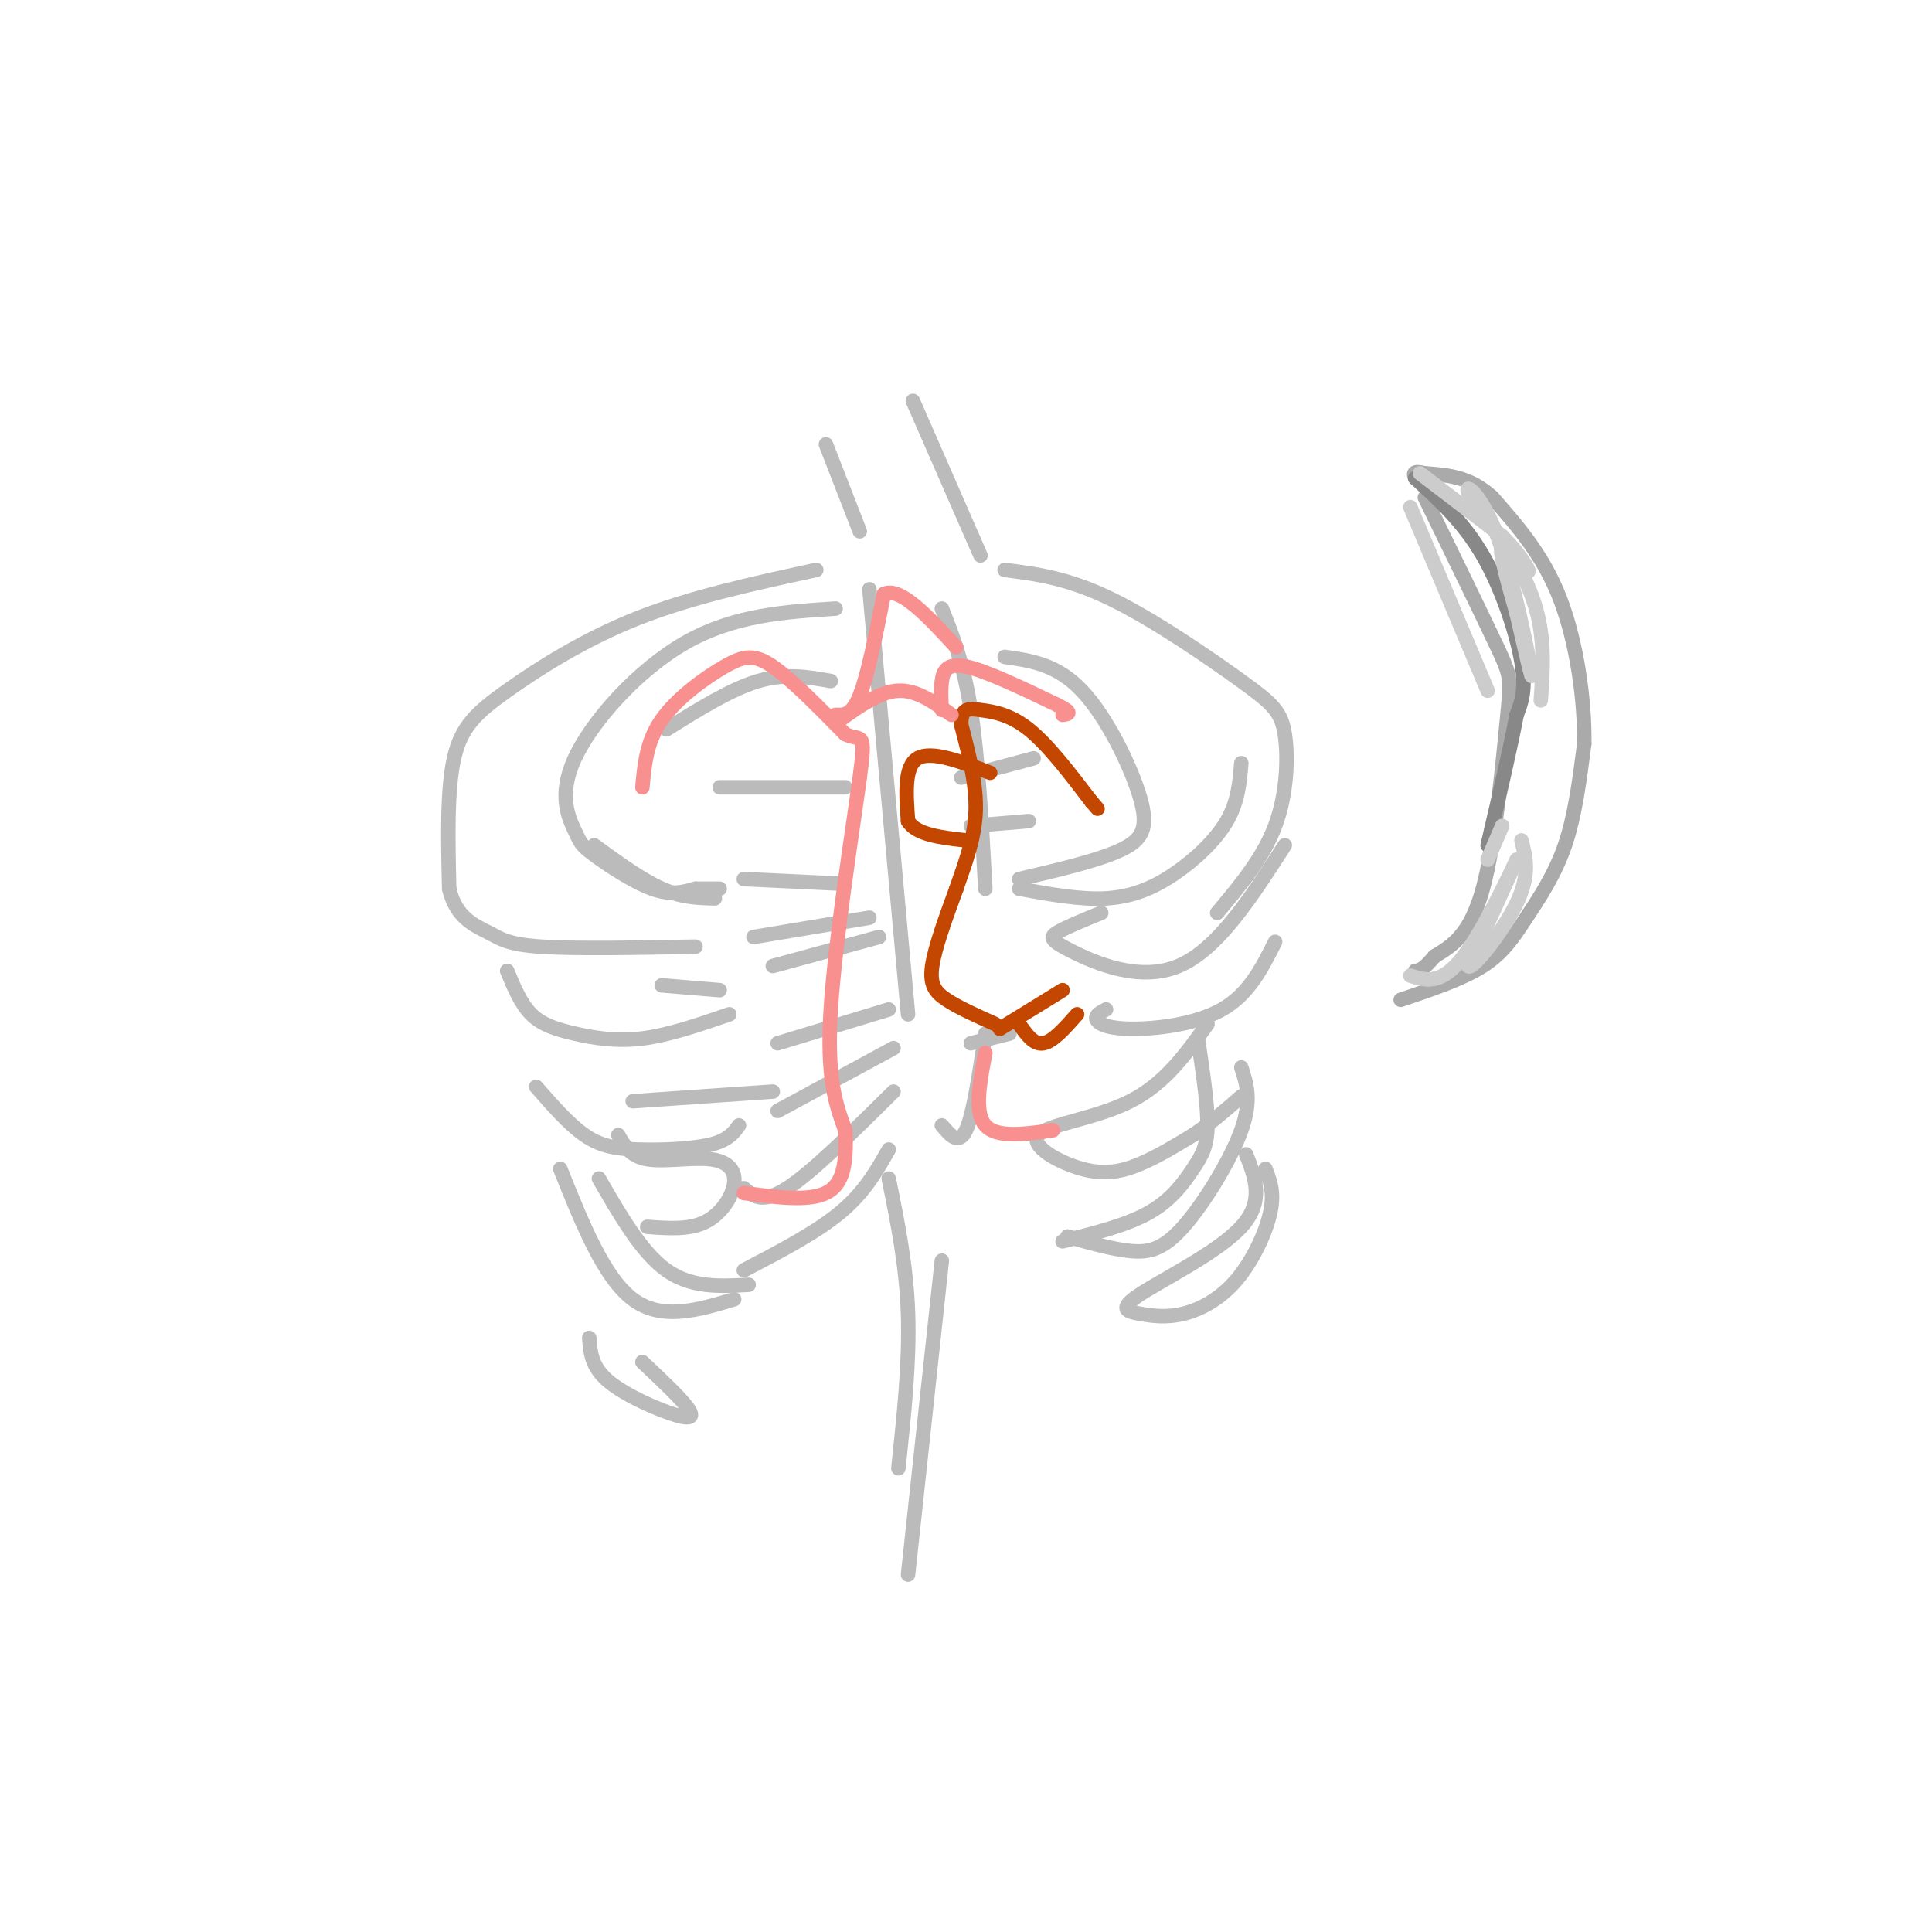 <svg viewBox='0 0 400 400' version='1.1' xmlns='http://www.w3.org/2000/svg' xmlns:xlink='http://www.w3.org/1999/xlink'><g fill='none' stroke='#BBBBBB' stroke-width='3' stroke-linecap='round' stroke-linejoin='round'><path d='M180,122c0.000,0.000 8.000,88.000 8,88'/><path d='M195,233c1.750,2.083 3.500,4.167 5,1c1.500,-3.167 2.750,-11.583 4,-20'/><path d='M204,184c-0.750,-13.667 -1.500,-27.333 -3,-37c-1.500,-9.667 -3.750,-15.333 -6,-21'/><path d='M169,118c-12.905,2.786 -25.810,5.571 -37,10c-11.190,4.429 -20.667,10.500 -27,15c-6.333,4.500 -9.524,7.429 -11,14c-1.476,6.571 -1.238,16.786 -1,27'/><path d='M93,184c1.381,6.036 5.333,7.625 8,9c2.667,1.375 4.048,2.536 11,3c6.952,0.464 19.476,0.232 32,0'/><path d='M208,118c6.510,0.821 13.021,1.643 22,6c8.979,4.357 20.427,12.250 27,17c6.573,4.750 8.270,6.356 9,11c0.730,4.644 0.494,12.327 -2,19c-2.494,6.673 -7.247,12.337 -12,18'/><path d='M173,126c-10.508,0.670 -21.016,1.340 -31,7c-9.984,5.660 -19.443,16.309 -23,24c-3.557,7.691 -1.211,12.422 0,15c1.211,2.578 1.288,3.002 4,5c2.712,1.998 8.061,5.571 12,7c3.939,1.429 6.470,0.715 9,0'/><path d='M144,184c2.333,0.000 3.667,0.000 5,0'/><path d='M172,141c-4.667,-0.833 -9.333,-1.667 -15,0c-5.667,1.667 -12.333,5.833 -19,10'/><path d='M123,175c4.917,3.583 9.833,7.167 14,9c4.167,1.833 7.583,1.917 11,2'/><path d='M105,201c1.405,3.411 2.810,6.821 5,9c2.190,2.179 5.167,3.125 9,4c3.833,0.875 8.524,1.679 14,1c5.476,-0.679 11.738,-2.839 18,-5'/><path d='M149,205c0.000,0.000 -12.000,-1.000 -12,-1'/><path d='M111,225c3.393,3.881 6.786,7.762 10,10c3.214,2.238 6.250,2.833 11,3c4.750,0.167 11.214,-0.095 15,-1c3.786,-0.905 4.893,-2.452 6,-4'/><path d='M160,226c0.000,0.000 -29.000,2.000 -29,2'/><path d='M208,136c5.411,0.762 10.821,1.524 16,7c5.179,5.476 10.125,15.667 12,22c1.875,6.333 0.679,8.810 -4,11c-4.679,2.190 -12.839,4.095 -21,6'/><path d='M211,184c6.333,1.155 12.667,2.310 18,2c5.333,-0.310 9.667,-2.083 14,-5c4.333,-2.917 8.667,-6.976 11,-11c2.333,-4.024 2.667,-8.012 3,-12'/><path d='M228,189c-3.619,1.476 -7.238,2.952 -9,4c-1.762,1.048 -1.667,1.667 3,4c4.667,2.333 13.905,6.381 22,3c8.095,-3.381 15.048,-14.190 22,-25'/><path d='M229,209c-1.137,0.583 -2.274,1.167 -2,2c0.274,0.833 1.958,1.917 7,2c5.042,0.083 13.440,-0.833 19,-4c5.560,-3.167 8.280,-8.583 11,-14'/><path d='M116,242c4.500,11.250 9.000,22.500 15,27c6.000,4.500 13.500,2.250 21,0'/><path d='M155,266c-5.917,0.333 -11.833,0.667 -17,-3c-5.167,-3.667 -9.583,-11.333 -14,-19'/><path d='M122,277c0.220,3.006 0.440,6.012 4,9c3.560,2.988 10.458,5.958 14,7c3.542,1.042 3.726,0.155 2,-2c-1.726,-2.155 -5.363,-5.577 -9,-9'/><path d='M248,215c1.024,6.821 2.048,13.643 2,18c-0.048,4.357 -1.167,6.250 -3,9c-1.833,2.750 -4.381,6.357 -9,9c-4.619,2.643 -11.310,4.321 -18,6'/><path d='M221,256c4.607,1.315 9.214,2.631 13,3c3.786,0.369 6.750,-0.208 11,-5c4.250,-4.792 9.786,-13.798 12,-20c2.214,-6.202 1.107,-9.601 0,-13'/><path d='M258,239c1.902,4.867 3.804,9.735 -1,15c-4.804,5.265 -16.315,10.928 -21,14c-4.685,3.072 -2.543,3.552 0,4c2.543,0.448 5.486,0.862 9,0c3.514,-0.862 7.600,-3.001 11,-7c3.400,-3.999 6.114,-9.857 7,-14c0.886,-4.143 -0.057,-6.572 -1,-9'/><path d='M250,212c-4.416,6.180 -8.833,12.360 -16,16c-7.167,3.640 -17.086,4.738 -19,7c-1.914,2.262 4.177,5.686 9,7c4.823,1.314 8.378,0.518 12,-1c3.622,-1.518 7.311,-3.759 11,-6'/><path d='M247,235c3.500,-2.333 6.750,-5.167 10,-8'/><path d='M128,235c1.244,2.203 2.488,4.405 6,5c3.512,0.595 9.292,-0.418 13,0c3.708,0.418 5.344,2.266 5,5c-0.344,2.734 -2.670,6.352 -6,8c-3.330,1.648 -7.665,1.324 -12,1'/><path d='M154,263c7.500,-3.917 15.000,-7.833 20,-12c5.000,-4.167 7.500,-8.583 10,-13'/><path d='M154,246c1.917,1.667 3.833,3.333 9,0c5.167,-3.333 13.583,-11.667 22,-20'/><path d='M161,230c0.000,0.000 24.000,-13.000 24,-13'/><path d='M161,216c0.000,0.000 23.000,-7.000 23,-7'/><path d='M160,200c0.000,0.000 22.000,-6.000 22,-6'/><path d='M156,194c0.000,0.000 24.000,-4.000 24,-4'/><path d='M154,182c0.000,0.000 21.000,1.000 21,1'/><path d='M149,163c0.000,0.000 26.000,0.000 26,0'/><path d='M199,161c0.000,0.000 15.000,-4.000 15,-4'/><path d='M201,171c0.000,0.000 12.000,-1.000 12,-1'/><path d='M201,216c0.000,0.000 8.000,-2.000 8,-2'/><path d='M178,110c0.000,0.000 -7.000,-18.000 -7,-18'/><path d='M203,115c0.000,0.000 -14.000,-32.000 -14,-32'/><path d='M184,244c1.833,9.000 3.667,18.000 4,28c0.333,10.000 -0.833,21.000 -2,32'/><path d='M195,261c0.000,0.000 -7.000,65.000 -7,65'/></g>
<g fill='none' stroke='#C34701' stroke-width='3' stroke-linecap='round' stroke-linejoin='round'><path d='M206,212c-3.778,-1.689 -7.556,-3.378 -10,-5c-2.444,-1.622 -3.556,-3.178 -3,-7c0.556,-3.822 2.778,-9.911 5,-16'/><path d='M198,184c1.800,-5.244 3.800,-10.356 4,-16c0.200,-5.644 -1.400,-11.822 -3,-18'/><path d='M199,150c0.000,-3.524 1.500,-3.333 4,-3c2.500,0.333 6.000,0.810 10,4c4.000,3.190 8.500,9.095 13,15'/><path d='M226,166c2.167,2.500 1.083,1.250 0,0'/><path d='M205,160c-6.083,-2.333 -12.167,-4.667 -15,-3c-2.833,1.667 -2.417,7.333 -2,13'/><path d='M188,170c1.667,2.833 6.833,3.417 12,4'/><path d='M207,213c0.000,0.000 13.000,-8.000 13,-8'/><path d='M211,212c1.500,2.167 3.000,4.333 5,4c2.000,-0.333 4.500,-3.167 7,-6'/></g>
<g fill='none' stroke='#F99090' stroke-width='3' stroke-linecap='round' stroke-linejoin='round'><path d='M133,163c0.429,-4.756 0.857,-9.512 4,-14c3.143,-4.488 9.000,-8.708 13,-11c4.000,-2.292 6.143,-2.655 10,0c3.857,2.655 9.429,8.327 15,14'/><path d='M175,152c3.393,1.643 4.375,-1.250 3,9c-1.375,10.250 -5.107,33.643 -6,48c-0.893,14.357 1.054,19.679 3,25'/><path d='M175,234c0.333,6.778 -0.333,11.222 -4,13c-3.667,1.778 -10.333,0.889 -17,0'/><path d='M195,147c-0.133,-2.022 -0.267,-4.044 0,-6c0.267,-1.956 0.933,-3.844 5,-3c4.067,0.844 11.533,4.422 19,8'/><path d='M219,146c3.333,1.667 2.167,1.833 1,2'/><path d='M204,218c-1.167,6.167 -2.333,12.333 0,15c2.333,2.667 8.167,1.833 14,1'/><path d='M173,148c1.667,0.083 3.333,0.167 5,-4c1.667,-4.167 3.333,-12.583 5,-21'/><path d='M183,123c3.333,-1.667 9.167,4.667 15,11'/><path d='M174,149c4.083,-2.917 8.167,-5.833 12,-6c3.833,-0.167 7.417,2.417 11,5'/></g>
<g fill='none' stroke='#AAAAAA' stroke-width='3' stroke-linecap='round' stroke-linejoin='round'><path d='M295,103c6.024,12.363 12.048,24.726 15,31c2.952,6.274 2.833,6.458 2,15c-0.833,8.542 -2.381,25.440 -5,35c-2.619,9.560 -6.310,11.780 -10,14'/><path d='M297,198c-2.333,2.833 -3.167,2.917 -4,3'/><path d='M290,207c6.381,-2.149 12.762,-4.298 17,-7c4.238,-2.702 6.333,-5.958 9,-10c2.667,-4.042 5.905,-8.869 8,-15c2.095,-6.131 3.048,-13.565 4,-21'/><path d='M328,154c0.133,-9.000 -1.533,-21.000 -5,-30c-3.467,-9.000 -8.733,-15.000 -14,-21'/><path d='M309,103c-4.667,-4.333 -9.333,-4.667 -14,-5'/><path d='M295,98c-2.667,-0.667 -2.333,0.167 -2,1'/></g>
<g fill='none' stroke='#888888' stroke-width='3' stroke-linecap='round' stroke-linejoin='round'><path d='M293,99c5.000,4.556 10.000,9.111 14,16c4.000,6.889 7.000,16.111 8,22c1.000,5.889 0.000,8.444 -1,11'/><path d='M314,148c-1.167,6.333 -3.583,16.667 -6,27'/></g>
<g fill='none' stroke='#CCCCCC' stroke-width='3' stroke-linecap='round' stroke-linejoin='round'><path d='M294,98c0.000,0.000 17.000,13.000 17,13'/><path d='M311,111c4.289,4.289 6.511,8.511 5,7c-1.511,-1.511 -6.756,-8.756 -12,-16'/><path d='M304,102c-0.952,-2.250 2.667,0.125 6,9c3.333,8.875 6.381,24.250 7,28c0.619,3.750 -1.190,-4.125 -3,-12'/><path d='M314,127c-1.548,-5.571 -3.917,-13.500 -3,-14c0.917,-0.500 5.119,6.429 7,13c1.881,6.571 1.440,12.786 1,19'/><path d='M292,202c3.200,1.022 6.400,2.044 11,-4c4.600,-6.044 10.600,-19.156 11,-20c0.400,-0.844 -4.800,10.578 -10,22'/><path d='M304,200c0.622,1.111 7.178,-7.111 10,-13c2.822,-5.889 1.911,-9.444 1,-13'/><path d='M308,178c0.000,0.000 3.000,-7.000 3,-7'/><path d='M292,105c0.000,0.000 16.000,38.000 16,38'/></g>
</svg>